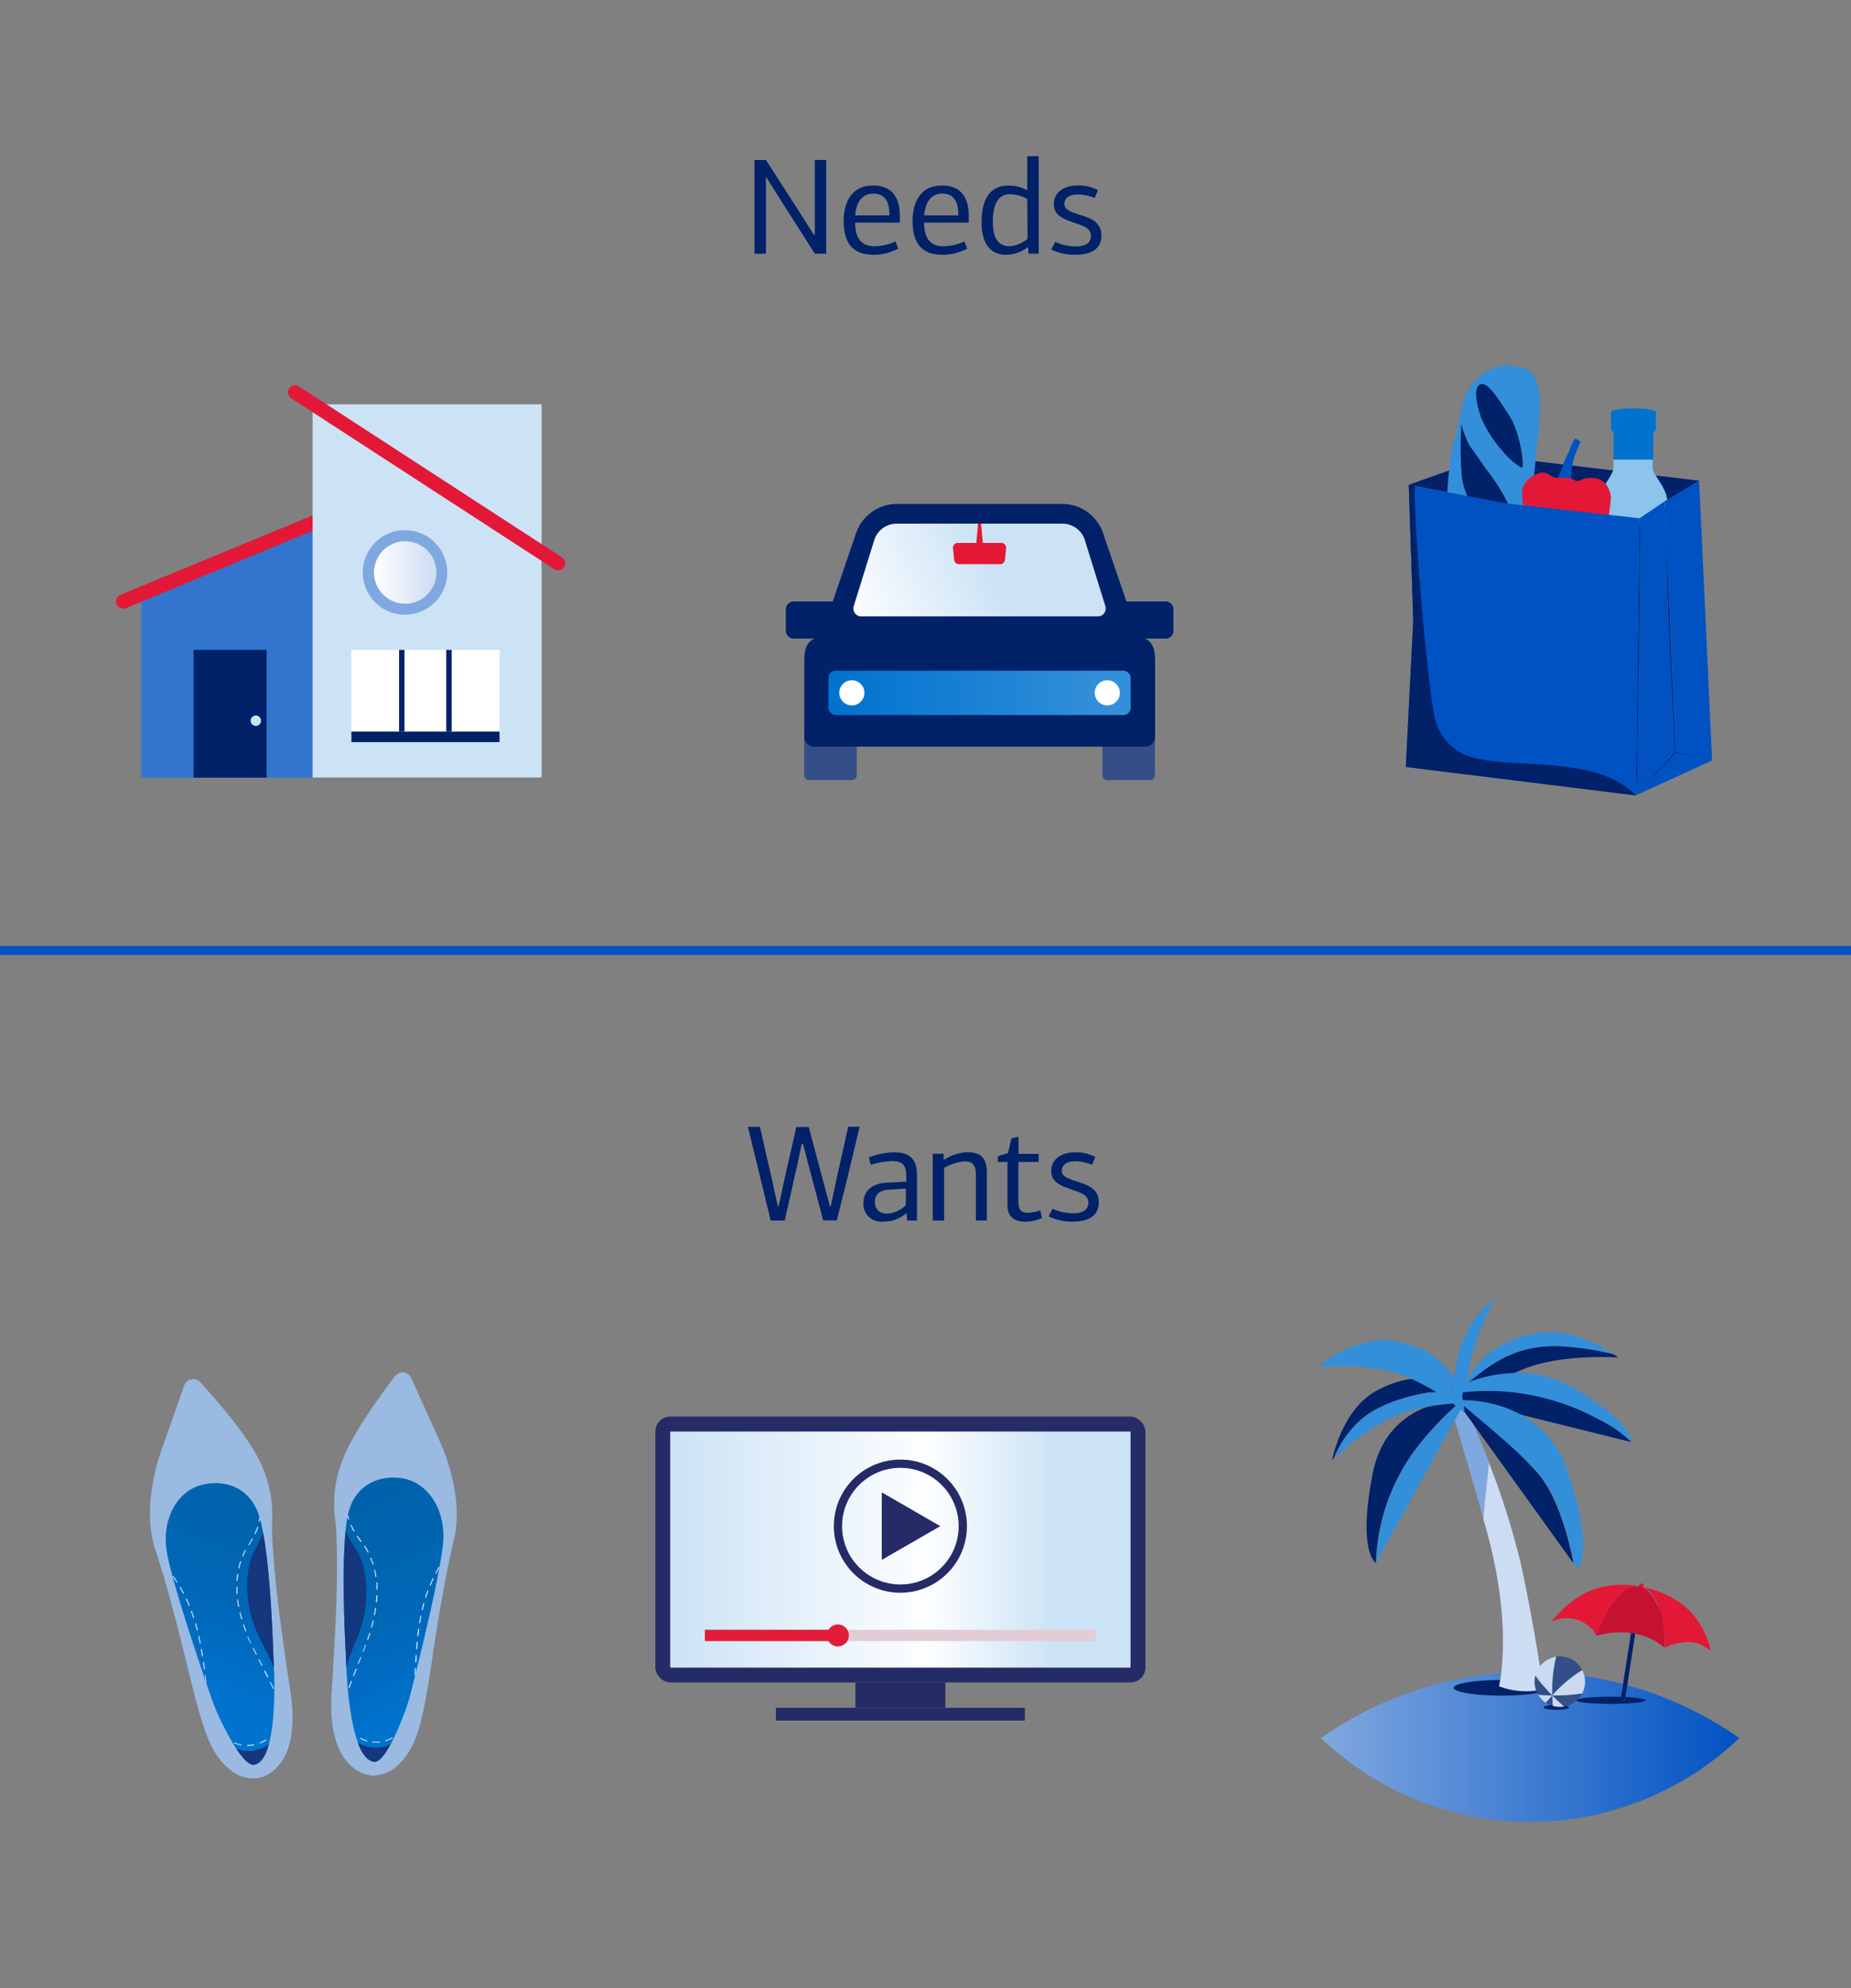 <svg xmlns="http://www.w3.org/2000/svg" xmlns:xlink="http://www.w3.org/1999/xlink" viewBox="0 0 325 348.97"><rect x="0" y="0" width="325" height="348.97" fill="#808080" stroke="none"/><defs><linearGradient id="a" x1="65.67" y1="100.45" x2="76.63" y2="100.45" gradientUnits="userSpaceOnUse"><stop offset="0" stop-color="#fff"/><stop offset="1" stop-color="#ccdcf3"/></linearGradient><linearGradient id="b" x1="145.46" y1="121.61" x2="198.53" y2="121.61" gradientUnits="userSpaceOnUse"><stop offset="0.03" stop-color="#0073cf"/><stop offset="0.91" stop-color="#338fd9"/></linearGradient><linearGradient id="c" x1="141.5" y1="115.3" x2="180.89" y2="97.26" gradientUnits="userSpaceOnUse"><stop offset="0.24" stop-color="#fdfeff"/><stop offset="0.83" stop-color="#cce3f5"/></linearGradient><linearGradient id="d" x1="231.94" y1="306.58" x2="305.39" y2="306.58" gradientUnits="userSpaceOnUse"><stop offset="0" stop-color="#80a8e0"/><stop offset="1" stop-color="#0052c2"/></linearGradient><linearGradient id="e" x1="117.68" y1="271.96" x2="198.5" y2="271.96" gradientUnits="userSpaceOnUse"><stop offset="0" stop-color="#cce3f5"/><stop offset="0.56" stop-color="#fdfeff"/><stop offset="0.83" stop-color="#cce3f5"/></linearGradient><linearGradient id="f" x1="62.86" y1="235.19" x2="87.81" y2="193" gradientTransform="matrix(0.99, -0.16, 0.16, 0.99, -65.61, 73.98)" gradientUnits="userSpaceOnUse"><stop offset="0" stop-color="#0073cf"/><stop offset="0.09" stop-color="#006fc8"/><stop offset="0.35" stop-color="#0067b7"/><stop offset="0.64" stop-color="#0063ad"/><stop offset="1" stop-color="#0061aa"/></linearGradient><clipPath id="g"><path d="M44.69,309.73c4.61-1,3.31-19,3.31-19s-.51-19.66-2.74-25.34c-2.1-5.33-7.42-5.78-10.78-4.46s-6.1,5.63-5.2,11.34c.82,5.3,6.19,21,7.9,25.92a36.57,36.57,0,0,0,1.44,3.49C40.07,304.71,42.93,310.12,44.69,309.73Z" style="fill:none"/></clipPath><linearGradient id="h" x1="-1850.11" y1="-7.64" x2="-1825.16" y2="-49.83" gradientTransform="matrix(-1, -0.08, -0.08, 1, -1770.72, 157.2)" xlink:href="#f"/><clipPath id="i"><path d="M65.66,309.21c-4.69-.64-4.93-18.65-4.93-18.65s-1.17-19.64.56-25.49c1.63-5.49,6.9-6.4,10.36-5.37s6.56,5.09,6.16,10.86c-.38,5.35-4.38,21.43-5.67,26.5a32.63,32.63,0,0,1-1.13,3.6C69.82,303.81,67.44,309.45,65.66,309.21Z" style="fill:none"/></clipPath></defs><line y1="166.82" x2="325" y2="166.82" style="fill:none;stroke:#0052c2;stroke-miterlimit:10;stroke-width:1.578px"/><polygon points="24.78 136.5 54.89 136.5 54.89 92.49 24.78 104.16 24.78 136.5" style="fill:#3375ce"/><path d="M21.63,106.83a1.32,1.32,0,0,1-1.16-.78,1.29,1.29,0,0,1,.64-1.64L56,90a1.24,1.24,0,1,1,1,2.28L22.1,106.74a1,1,0,0,1-.47.09" style="fill:#e31837;fill-rule:evenodd"/><rect x="54.89" y="70.96" width="40.2" height="65.5" style="fill:#cce3f5"/><path d="M78.53,100.45a7.42,7.42,0,1,1-7.42-7.4,7.42,7.42,0,0,1,7.42,7.4" style="fill:#80a8e0;fill-rule:evenodd"/><path d="M76.63,100.45A5.48,5.48,0,1,1,71.15,95a5.48,5.48,0,0,1,5.48,5.47" style="fill:url(#a)"/><rect x="61.7" y="114.06" width="26.01" height="14.34" style="fill:#fff"/><rect x="61.7" y="128.4" width="26.01" height="1.85" style="fill:#012169"/><rect x="70.07" y="114.06" width="0.95" height="14.34" style="fill:#012169"/><rect x="78.35" y="114.06" width="0.95" height="14.34" style="fill:#012169"/><path d="M98,100.11a1.07,1.07,0,0,1-.69-.22l-46.2-30a1.24,1.24,0,1,1,1.39-2.06l46.19,30a1.24,1.24,0,0,1,.35,1.72,1.3,1.3,0,0,1-1,.56" style="fill:#e31837;fill-rule:evenodd"/><rect x="34" y="114.06" width="12.81" height="22.43" style="fill:#012169"/><path d="M45.83,126.48a.91.91,0,1,1-.9-.9.91.91,0,0,1,.9.9" style="fill:#cce3f5;fill-rule:evenodd"/><rect x="141.2" y="127.61" width="9.23" height="9.31" rx="0.83" style="fill:#344e87"/><rect x="193.56" y="127.61" width="9.23" height="9.31" rx="0.83" style="fill:#344e87"/><path d="M204.64,105.57h-6.86l-4.1-12a7.58,7.58,0,0,0-7.16-5.12H157.47a7.57,7.57,0,0,0-7.16,5.12l-4.1,12h-6.86a1.37,1.37,0,0,0-1.37,1.37v3.77a1.37,1.37,0,0,0,1.37,1.37H143c-1.44.64-1.78,2.09-1.78,3.77v13.49a1.72,1.72,0,0,0,1.71,1.71h58.17a1.72,1.72,0,0,0,1.71-1.71V115.85c0-1.68-.34-3.13-1.78-3.77h3.63a1.37,1.37,0,0,0,1.37-1.37v-3.77A1.37,1.37,0,0,0,204.64,105.57Z" style="fill:#012169"/><rect x="145.46" y="117.72" width="53.06" height="7.78" rx="1.25" style="fill:url(#b)"/><circle cx="149.57" cy="121.6" r="2.21" style="fill:#fff"/><circle cx="194.42" cy="121.6" r="2.21" style="fill:#fff"/><path d="M194.07,106.35,190.45,94.7a4.14,4.14,0,0,0-3.91-2.79h-29.1a4.14,4.14,0,0,0-3.91,2.79l-3.62,11.65a1.39,1.39,0,0,0,1.31,1.84h41.54A1.39,1.39,0,0,0,194.07,106.35Z" style="fill:url(#c)"/><path d="M175.8,95.29h-7.62a.85.85,0,0,0-.86.86l.2,2a.87.87,0,0,0,.87.87h7.2a.87.87,0,0,0,.87-.87l.2-2A.85.85,0,0,0,175.8,95.29Z" style="fill:#e31837"/><polygon points="172.26 91.91 172.18 91.91 171.8 91.91 171.72 91.91 171.43 95.29 171.8 95.29 172.18 95.29 172.56 95.29 172.26 91.91" style="fill:#e31837"/><polygon points="247.35 85.09 261.65 80 298.33 84.36 287.88 90.96 264.53 88.36 247.35 85.09" style="fill:#012169"/><path d="M254.09,86.78c-.09.88-1.43,4.67-1.5,6s.22,8,.31,10.82c.15,4.32,1.47,10.78,5.41,11.46s7.52-1.34,8.32-7,1.78-16.17,2.68-24.32,1.52-14.65.41-17-2.13-2.18-4.6-2.56-7.47,1.8-8.53,7.55A38.73,38.73,0,0,1,255,78.42,79.65,79.65,0,0,0,254.09,86.78Z" style="fill:#338fd9"/><path d="M262.37,108.4c1.13-1.72,1.2-4.76.35-7.1-1.61-4.48-7.3-11.69-8.05-12.77-.52-.75-.79.32-.88,1.1a19.17,19.17,0,0,0,.22,4c.21,1.16.64,3.13,1.35,5.84a22.66,22.66,0,0,0,4,8C260.88,109.31,261.92,109.09,262.37,108.4Z" style="fill:#0052c2"/><path d="M256.59,74.45A18,18,0,0,0,257.91,78c.4.67,2.14,3,2.91,4.2a32.76,32.76,0,0,1,3.9,6.09,22.67,22.67,0,0,1,2,6.41,8.6,8.6,0,0,1-.27,2.43,33.25,33.25,0,0,0-5.1-5.32,12.35,12.35,0,0,1-4.69-8.22A64.77,64.77,0,0,1,256.59,74.45Z" style="fill:#012169"/><path d="M259.78,67.53c-1.31.75-.14,5,.58,6.46a22.93,22.93,0,0,0,3.55,5.28,12.1,12.1,0,0,0,3.36,2.88c.41-1-.54-6.55-2.24-9.16C262.88,69.68,261.08,66.77,259.78,67.53Z" style="fill:#012169"/><path d="M287.15,111.44h3.65a1.79,1.79,0,0,0,2-1.78v-21a5.32,5.32,0,0,0-.6-2.72c-.31-.88-1.89-2.75-1.93-3.7,0-.72,0-6.33,0-6.33l.47-.55v-3c0-.47-2.42-.64-3.86-.64h-.11c-1.45,0-3.87.17-3.87.64v3l.47.55s0,5.61,0,6.33c-.05,1-1.63,2.82-1.94,3.7a5.43,5.43,0,0,0-.6,2.72v21a1.79,1.79,0,0,0,2,1.78h4.39Z" style="fill:#0073cf"/><path d="M283.29,82.21c-.05,1-1.63,2.82-1.94,3.7a5.43,5.43,0,0,0-.6,2.72v21a1.79,1.79,0,0,0,2,1.78h8a1.79,1.79,0,0,0,2-1.78v-21a5.32,5.32,0,0,0-.6-2.72c-.31-.88-1.89-2.75-1.93-3.7,0-.2,0-.81,0-1.57h-6.94C283.3,81.4,283.3,82,283.29,82.21Z" style="fill:#8cc4eb"/><path d="M290.7,75.33v-3c0-.47-2.42-.64-3.86-.64h-.11c-1.45,0-3.87.17-3.87.64v3l.47.55s0,2.86,0,4.76h6.94c0-1.9,0-4.76,0-4.76Z" style="fill:#0073cf"/><path d="M277.53,77.49a3.5,3.5,0,0,0-1-.51,9.32,9.32,0,0,0-1,2.2,15.11,15.11,0,0,0-.87,1.81c-.51,1.49-1.21,3.15-1.21,3.15l2.63.54a5.14,5.14,0,0,1-.22-1.41,16.27,16.27,0,0,1,.61-3.2C276.75,79.34,277.53,77.49,277.53,77.49Z" style="fill:#0052c2"/><path d="M275.09,83.88c-1.85-.18-1.48.11-2.32-.15s-.93-.79-2-.79a4.35,4.35,0,0,0-2.43,1.2,3.2,3.2,0,0,0-1.08,2.71c0,2.13.73,3.44.69,5.16a64.77,64.77,0,0,0,.37,7.14,12.93,12.93,0,0,0,2.27,5.34c.87,1,1.14,1.69,2.23,1.68.59,0,1.24-.44,1.75-.44s.7.45,1.54.45a4.19,4.19,0,0,0,3.44-1.84c1-1.5,1.86-4.17,2.27-8.38s1.06-7.75,1-8.81S282,84.33,280.42,84a4.27,4.27,0,0,0-3,.33C276.32,84.7,276.93,84.06,275.09,83.88Z" style="fill:#e31837"/><polygon points="300.61 133.48 298.33 84.36 292.43 87.88 292.29 87.98 294.25 132.05 300.6 133.48 300.61 133.48" style="fill:#0052c2"/><polygon points="292.29 87.98 287.88 90.96 287.25 139.59 294.25 132.05 292.29 87.98" style="fill:#0052c2"/><polygon points="287.88 90.96 264.53 88.36 287.87 90.96 287.88 90.96" style="fill:none"/><polygon points="294.25 132.05 288.41 138.34 287.25 139.59 289.47 138.57 300.6 133.48 294.25 132.05" style="fill:#0052c2"/><polygon points="292.29 88.17 293 108.92 294.09 132.05 287.25 139.59 294.25 132.11 300.6 133.48 294.19 131.99 293.66 120.53 293.48 116.55 292.91 103.06 292.29 88.17" style="fill:#012169"/><polygon points="287.87 90.96 287.58 113.2 287.25 139.59 287.45 135.61 287.51 128.6 287.75 113.06 287.87 103.07 287.97 93.21 287.87 90.96" style="fill:#012169"/><polygon points="287.87 90.96 264.53 88.36 247.35 85.09 248.14 108.92 246.83 134.61 287.25 139.59 287.88 90.96 287.87 90.96" style="fill:#0052c2"/><path d="M252.07,126.53c-1.16-3.57-3.77-32.28-3.67-41.24l-1.05-.2.79,23.83-1.31,25.69,40.42,5h0c-6.89-6.92-19.9-4.7-27.83-6.46A9.32,9.32,0,0,1,252.07,126.53Z" style="fill:#012169"/><path d="M143.07,41.18V28.08h2V44.52h-2l-6.34-9.94-2.16-3.45s0,0-.09,0V44.52h-2V28.08h2c2,3.12,4,6.19,6,9.31l2.4,3.79Z" style="fill:#012169"/><path d="M158,38.13v.94h-7.85c0,2.18.72,4.15,3.34,4.15a9.08,9.08,0,0,0,3.74-.84l.48,1.25a9,9,0,0,1-4.37,1.08c-4.17,0-5.21-2.76-5.21-6,0-2.09.72-6.15,5.14-6.15C157.93,32.54,158,36.69,158,38.13Zm-7.83-.33h6c0-2.26-.67-3.82-2.83-3.82S150.3,35.81,150.15,37.8Z" style="fill:#012169"/><path d="M170.1,38.13v.94h-7.85c0,2.18.72,4.15,3.34,4.15a9.08,9.08,0,0,0,3.74-.84l.48,1.25a9,9,0,0,1-4.37,1.08c-4.17,0-5.21-2.76-5.21-6,0-2.09.72-6.15,5.14-6.15C170.05,32.54,170.1,36.69,170.1,38.13Zm-7.83-.33h6c0-2.26-.67-3.82-2.83-3.82S162.42,35.81,162.27,37.8Z" style="fill:#012169"/><path d="M180.37,33.41v-6h2V44.52h-1.78l-.09-1.15s0,0-.05,0a6.25,6.25,0,0,1-3.75,1.35c-3.33,0-4.36-2.67-4.36-5.81,0-3.58,1.27-6.34,4.72-6.34A6.63,6.63,0,0,1,180.37,33.41Zm0,1.51a6.54,6.54,0,0,0-3-.84c-1.63,0-3.05,1.08-3.05,4.8,0,3.31,1.2,4.34,3,4.34a5.63,5.63,0,0,0,3.1-1.29Z" style="fill:#012169"/><path d="M185.27,42.45a8.6,8.6,0,0,0,3.62.8c1.49,0,2.66-.46,2.66-1.88,0-1.24-1.2-1.68-2.52-2.13-2-.72-4-1.25-4-3.41s1.9-3.29,4.25-3.29a7.44,7.44,0,0,1,3.51.84l-.6,1.37a7.65,7.65,0,0,0-2.93-.62c-1.23,0-2.38.43-2.38,1.72,0,1,1.54,1.47,2.5,1.78,2,.62,4,1.25,4,3.72s-1.94,3.36-4.63,3.36a9.4,9.4,0,0,1-4.18-.91Z" style="fill:#012169"/><path d="M268.66,293.4a64.75,64.75,0,0,0-36.72,11.65,53.2,53.2,0,0,0,73.45,0A64.78,64.78,0,0,0,268.66,293.4Z" style="fill:url(#d)"/><ellipse cx="263.65" cy="296.23" rx="8.41" ry="1.38" style="fill:#012169"/><ellipse cx="282.83" cy="298.42" rx="6.09" ry="0.64" style="fill:#012169"/><ellipse cx="273.25" cy="299.66" rx="2.24" ry="0.44" style="fill:#012169"/><path d="M258.08,248.51l-1.9-3.58s-.34-.75-1,.84.55,4.06,5.28,20.74l1-9.82C259.59,251.88,258.08,248.51,258.08,248.51Z" style="fill:#7fa8e0"/><path d="M267.15,275a132.61,132.61,0,0,0-5.72-18.26l-1,9.82.46,1.61c4.92,17.48,2.3,27.79,2.3,27.79a13.27,13.27,0,0,0,7.79.53S269.62,286.5,267.15,275Z" style="fill:#ccdcf3"/><path d="M257.16,247.94s-3.62-3.06-.51-12.18a17.08,17.08,0,0,1,5.82-7.84,51.31,51.31,0,0,0-4.24,10.87A45.35,45.35,0,0,0,257.16,247.94Z" style="fill:#338fd9"/><path d="M256.76,245.72a54.45,54.45,0,0,0-8.56,9.15,35.3,35.3,0,0,0-6.57,19.36l15.77-28.51Z" style="fill:#338fd9"/><path d="M256.76,245.72c-2.75.05-13.45,1-15.76,13-2.67,13.77.58,15.6.58,15.6l0-.08a35.3,35.3,0,0,1,6.57-19.36A54,54,0,0,1,256.76,245.72Z" style="fill:#012169"/><path d="M239,249.14c4.34-3.77,12-4.75,12-4.75l5.81-.09c-2.73-2-7.93-4.13-15.17-.18-6.07,3.31-7.74,12.1-7.74,12.1l.29-.28A18.25,18.25,0,0,1,239,249.14Z" style="fill:#012169"/><path d="M256.81,244.3l-5.81.09s-7.69,1-12,4.76a18.1,18.1,0,0,0-4.78,6.8c1.33-1.25,6.93-6.32,12.57-8.08A36.4,36.4,0,0,1,259,246.3,11.44,11.44,0,0,0,256.81,244.3Z" style="fill:#338fd9"/><path d="M273.79,236.28a50.52,50.52,0,0,1,9.53,1.45c-2.05-1.39-7.83-4.83-13.67-3.71-7.9,1.51-11,5.8-12.31,9l2.19-1.74C264.28,237.54,268.47,236.14,273.79,236.28Z" style="fill:#338fd9"/><path d="M273.79,236.28c-5.32-.14-9.51,1.26-14.26,5l-2.19,1.74a11.35,11.35,0,0,0-.84,3.88,41.17,41.17,0,0,1,11.3-6.72c6.75-2.63,16.31-1.91,16.31-1.91s-.28-.22-.79-.57A50.52,50.52,0,0,0,273.79,236.28Z" style="fill:#012169"/><path d="M256.14,246.42,254.77,243s-11-7.27-19.43-4.61c-1.46.46-2.62.86-3.56,1.21l-.4.32s9-.9,15.25,1.6a37.16,37.16,0,0,1,10,6.06Z" style="fill:#338fd9"/><path d="M280.78,249.14c-6.43-3.35-11.19-5.17-16.08-5.31a47.64,47.64,0,0,0-5.23.17,13.36,13.36,0,0,0-2.07,1.91l29,7.18h0A21.49,21.49,0,0,0,280.78,249.14Z" style="fill:#012169"/><path d="M257.36,246.29a12.26,12.26,0,0,0-1.22.13l20.15,28c-.86-4.38-2.8-11.92-6.42-16A157.59,157.59,0,0,0,257.36,246.29Z" style="fill:#012169"/><path d="M275.3,258.39c-3.95-11.95-15.82-12.85-19.4-12.61,3,2.66,10.2,8.34,14,12.59s5.55,11.64,6.42,16l.65.9S280.1,272.91,275.3,258.39Z" style="fill:#338fd9"/><path d="M264.42,244.25a41.86,41.86,0,0,1,16.36,4.89,21.49,21.49,0,0,1,5.66,3.94c0-.13.38-3.27-10.48-9.68-7.63-4.5-17.83-2-22.59,1.55A39.07,39.07,0,0,1,264.42,244.25Z" style="fill:#338fd9"/><path d="M254.77,243l1.37,3.43.52,1.15.47.41s.25-10.33-12.12-12.6c-5.82-1.07-11.67,3-13.22,4.21.93-.35,2.1-.75,3.55-1.21C243.73,235.72,254.77,243,254.77,243Z" style="fill:#338fd9"/><path d="M287.49,281.94l-.33-.28.47-3.11c.25.08.6-.61.85-.5l-.62,4.19-.33-.27Zm-.34-.28.34.28,0,0,.33.27-2.51,16.22-.8.08Z" style="fill:#919191;fill-rule:evenodd"/><path d="M286.12,286.56l.51.07-.51-.07" style="fill:#fff;fill-rule:evenodd"/><path d="M286.12,286.56l.51.07-.51-.07" style="fill:#0d1221;fill-rule:evenodd"/><path d="M287.49,281.94l-.33-.28.47-3.11c.25.08.6-.61.85-.5l-.62,4.19-.33-.27Zm-.34-.28.34.28,0,0,.33.27-2.51,16.22-.8.08Z" style="fill:#012169;fill-rule:evenodd"/><path d="M272.47,284.48c2.73-3.13,6-5.9,11-6.28a16.67,16.67,0,0,1,4.29.23l.11-.54.78.16-.11.53a16.59,16.59,0,0,1,6.83,3,13.87,13.87,0,0,1,5,8.24,5.64,5.64,0,0,0-4.68-1.58,10.25,10.25,0,0,0-3.42.94,18.51,18.51,0,0,0-1-7.07h0c-.71-1.92-1.8-3.36-3.24-3.6a3.26,3.26,0,0,0-.7,0c-3,.23-5.58,5-7,8.56a5.92,5.92,0,0,0-5.8-3,7.29,7.29,0,0,0-2,.43" style="fill:#e31837;fill-rule:evenodd"/><path d="M287.84,278.44a3.28,3.28,0,0,0-.7,0,2.82,2.82,0,0,1,2.32.83,3.44,3.44,0,0,0-.77-.54,2.58,2.58,0,0,0-.85-.28m3.33,3.52c1.32,2.24,1.05,7.18,1.05,7.18a16,16,0,0,0-1.9-1.3,13.34,13.34,0,0,0-3.41-1.16h0l-.28-.05-.51-.07h0l-.14,0a14.42,14.42,0,0,0-3,0h0c-.17,0-2,.31-2.67.49a27.5,27.5,0,0,1,1.37-3.15c.22-.41.44-.81.67-1.2h0c1.31-2.18,3-4,4.75-4.2h0a3.18,3.18,0,0,1,.69,0,2.61,2.61,0,0,1,.86.27,3.49,3.49,0,0,1,.77.55,7.59,7.59,0,0,1,1.7,2.7" style="fill:#c41230;fill-rule:evenodd"/><path d="M272.54,297.57h0l.09.09c.7.7,1.38,1.32,2,1.86a4.44,4.44,0,0,0,3.16-2.3,28.4,28.4,0,0,1-4.61.35Z" style="fill:#344e87"/><path d="M272.53,297.57h0l.73-.75a24.84,24.84,0,0,1,4.56-3.69,4.44,4.44,0,0,0-3.95-2.42,4.62,4.62,0,0,0-.65.05,24.77,24.77,0,0,0-.7,6.21Z" style="fill:#344e87"/><path d="M272.54,297.57h.65a28.4,28.4,0,0,0,4.61-.35,4.41,4.41,0,0,0,0-4.1,24.84,24.84,0,0,0-4.56,3.69Z" style="fill:#cad9ef"/><path d="M272.53,297.57h0Z" style="fill:#80b9e7"/><path d="M272.53,297.57h0Z" style="fill:#80b9e7"/><path d="M274.64,299.53c-.63-.54-1.31-1.16-2-1.86l-.09-.09h0c0,.65.05,1.26.09,1.83a4.36,4.36,0,0,0,1.26.18A4.68,4.68,0,0,0,274.64,299.53Z" style="fill:#cad9ef"/><path d="M271.41,298.85a4.44,4.44,0,0,0,1.21.56q-.06-.86-.09-1.83C272.12,298,271.75,298.44,271.41,298.85Z" style="fill:#344e87"/><path d="M272.53,297.57V297a24.7,24.7,0,0,1,.7-6.21,4.44,4.44,0,0,0-3.66,3.32,25.89,25.89,0,0,0,3,3.49Z" style="fill:#cad9ef"/><path d="M272.53,297.58h0c-.91,0-1.73-.07-2.47-.15a4.5,4.5,0,0,0,1.35,1.43c.34-.41.71-.83,1.12-1.27Z" style="fill:#cad9ef"/><path d="M269.57,294.08a4.24,4.24,0,0,0-.13,1.07,4.46,4.46,0,0,0,.62,2.27c.74.08,1.57.14,2.47.15A26.52,26.52,0,0,1,269.57,294.08Z" style="fill:#344e87"/><rect x="115.07" y="248.63" width="86.04" height="46.66" rx="2.61" style="fill:#252b67"/><rect x="117.68" y="251.25" width="80.82" height="41.44" style="fill:url(#e)"/><rect x="150.19" y="295.3" width="15.8" height="4.45" style="fill:#252b67"/><rect x="136.23" y="299.75" width="43.72" height="2.23" style="fill:#252b67"/><circle cx="158.09" cy="267.86" r="10.96" style="fill:none;stroke:#252b67;stroke-miterlimit:10;stroke-width:1.45px"/><polygon points="165.09 267.86 159.96 270.82 154.82 273.78 154.82 267.86 154.82 261.93 159.96 264.89 165.09 267.86" style="fill:#252b67"/><rect x="123.77" y="286.05" width="68.64" height="1.98" style="fill:#e4ccd6"/><rect x="123.77" y="286.05" width="23.64" height="1.98" style="fill:#e11d38"/><circle cx="147.12" cy="287.04" r="1.93" style="fill:#e11d38"/><path d="M35.56,302.43C36.67,305.87,38,309,41,311.05a6.5,6.5,0,0,0,4.08,1.07c2.79-.41,7.63-3.63,5.94-15-1.56-10.47-2.82-19.15-3.23-27.59-.05-1.07,0-2.14,0-3.21A21,21,0,0,0,45.37,256c-2.28-4.46-7.41-10.34-10.21-13.39a1.67,1.67,0,0,0-2.82.58l-4.1,11.67s-3.55,9.49-.95,17.2c2.18,6.45,4.54,16.1,5.27,19C32.7,291.66,34.4,298.85,35.56,302.43Z" style="fill:#9abae2"/><path d="M44.69,309.73c4.61-1,3.31-19,3.31-19s-.51-19.66-2.74-25.34c-2.1-5.33-7.42-5.78-10.78-4.46s-6.1,5.63-5.2,11.34c.82,5.3,6.19,21,7.9,25.92a36.57,36.57,0,0,0,1.44,3.49C40.07,304.71,42.93,310.12,44.69,309.73Z" style="fill:url(#f)"/><path d="M46.21,269.07c-.31.69-.88,1.92-1.63,3.35-1.14,2.14-2.45,8.47,1.24,15.5,1,2,1.76,3.53,2.28,4.78-.05-1.22-.1-2-.1-2S47.64,276.88,46.21,269.07Z" style="fill:#14377d"/><path d="M44.6,307.23a4.83,4.83,0,0,1-3.15-.38c1.14,1.75,2.34,3.08,3.24,2.88,1.19-.27,2-1.66,2.51-3.58A6,6,0,0,1,44.6,307.23Z" style="fill:#14377d"/><g style="clip-path:url(#g)"><path d="M45.68,264.77a.09.09,0,0,1-.09-.09,4.73,4.73,0,0,0-.06-.55.09.09,0,0,1,.07-.1.09.09,0,0,1,.11.06,5.2,5.2,0,0,1,.06.58.09.09,0,0,1-.09.1Z" style="fill:#cfe3f6"/><path d="M48,296.41a.1.1,0,0,1-.09-.06c-.15-.3-.31-.65-.49-1a.09.09,0,0,1,0-.12.1.1,0,0,1,.12,0l.5,1a.11.11,0,0,1,0,.13Zm-1-2a.09.09,0,0,1-.08-.05l-.51-1a.09.09,0,0,1,.05-.12.09.09,0,0,1,.12,0l.5,1a.09.09,0,0,1,0,.12Zm-1-2a.1.1,0,0,1-.08-.05l-.5-1a.08.08,0,0,1,0-.12.1.1,0,0,1,.12,0l.5,1a.08.08,0,0,1,0,.12Zm-1-2a.09.09,0,0,1-.08-.05l-.51-1a.09.09,0,0,1,0-.12.08.08,0,0,1,.12,0l.51,1a.1.1,0,0,1,0,.13Zm-1-2a.1.1,0,0,1-.08-.05l-.45-1a.1.1,0,0,1,0-.12.09.09,0,0,1,.12.05c.14.34.29.69.45,1a.09.09,0,0,1,0,.12Zm-.86-2.08a.08.08,0,0,1-.08-.06c-.14-.36-.26-.72-.38-1.06a.09.09,0,0,1,.06-.12.08.08,0,0,1,.11.06c.12.35.25.7.38,1.06a.08.08,0,0,1-.06.11Zm-.71-2.14a.08.08,0,0,1-.08-.06c-.11-.37-.21-.73-.29-1.09a.09.09,0,0,1,.17,0c.09.36.19.72.29,1.09a.09.09,0,0,1-.06.11Zm-.52-2.19a.1.1,0,0,1-.09-.07c-.07-.37-.13-.75-.18-1.12a.09.09,0,1,1,.18,0c0,.36.11.74.18,1.11a.08.08,0,0,1-.07.1Zm-.3-2.23a.09.09,0,0,1-.09-.08c0-.38,0-.76,0-1.13a.09.09,0,0,1,.18,0c0,.37,0,.74,0,1.12a.08.08,0,0,1-.08.09Zm0-2.25h0a.08.08,0,0,1-.08-.09c0-.38.06-.76.11-1.13a.09.09,0,0,1,.1-.08.1.1,0,0,1,.08.11c0,.36-.09.74-.11,1.11A.09.09,0,0,1,41.56,277.44Zm.31-2.22h0a.1.1,0,0,1-.07-.11c.09-.38.19-.74.3-1.1a.09.09,0,0,1,.11-.06.09.09,0,0,1,.06.12c-.11.35-.21.71-.29,1.08A.1.1,0,0,1,41.87,275.22Zm.68-2.14h0a.09.09,0,0,1-.05-.12c.15-.35.31-.69.49-1a.08.08,0,0,1,.12,0,.09.09,0,0,1,0,.12,10.32,10.32,0,0,0-.48,1A.1.1,0,0,1,42.55,273.08Zm1.06-2h0a.09.09,0,0,1,0-.13c.2-.32.4-.64.57-1a.1.1,0,0,1,.13,0,.08.08,0,0,1,0,.12c-.18.32-.37.65-.58,1A.09.09,0,0,1,43.61,271.09Zm1.09-2h0a.11.11,0,0,1,0-.13c.15-.34.29-.69.41-1a.09.09,0,1,1,.18.06c-.13.35-.27.7-.43,1.05A.09.09,0,0,1,44.7,269.12Zm.74-2.12h0a.09.09,0,0,1-.07-.11,8.8,8.8,0,0,0,.2-1.1.09.09,0,0,1,.1-.08.1.1,0,0,1,.08.1,9.1,9.1,0,0,1-.2,1.12A.1.1,0,0,1,45.44,267Z" style="fill:#cfe3f6"/><path d="M48.71,297.94a.11.11,0,0,1-.09-.06,4.92,4.92,0,0,0-.22-.52.08.08,0,0,1,0-.12.09.09,0,0,1,.12,0c.12.27.2.45.23.53a.09.09,0,0,1,0,.12Z" style="fill:#cfe3f6"/><path d="M40.12,305.42h0a3.4,3.4,0,0,1-.47-.35.09.09,0,1,1,.12-.13,3.74,3.74,0,0,0,.45.32.09.09,0,0,1,0,.13A.07.07,0,0,1,40.12,305.42Z" style="fill:#cfe3f6"/><path d="M43.46,306.44h0a.09.09,0,1,1,0-.18h0a5.33,5.33,0,0,0,1-.1h.05a.08.08,0,0,1,.1.07.09.09,0,0,1-.07.11h-.05A5.57,5.57,0,0,1,43.46,306.44Zm-1.2-.12h0a6.69,6.69,0,0,1-1.13-.35.1.1,0,0,1,0-.12.09.09,0,0,1,.12,0,5.58,5.58,0,0,0,1.1.34.1.1,0,0,1,.07.11A.09.09,0,0,1,42.26,306.32Zm3.44-.3a.09.09,0,0,1-.09-.06.1.1,0,0,1,0-.12,5.48,5.48,0,0,0,1-.5.09.09,0,0,1,.13,0,.11.11,0,0,1,0,.13,5.5,5.5,0,0,1-1.06.52Z" style="fill:#cfe3f6"/><path d="M47.62,304.73a.07.07,0,0,1-.06,0,.09.09,0,0,1,0-.13,2.78,2.78,0,0,0,.29-.45.08.08,0,0,1,.11-.05.09.09,0,0,1,.06.11,2.6,2.6,0,0,1-.32.51A.09.09,0,0,1,47.62,304.73Z" style="fill:#cfe3f6"/><path d="M29.77,275.82a.11.11,0,0,1-.07,0c-.23-.28-.37-.42-.37-.42a.1.1,0,0,1,0-.13.09.09,0,0,1,.13,0,3.14,3.14,0,0,1,.38.43.09.09,0,0,1,0,.13Z" style="fill:#cfe3f6"/><path d="M36.37,297.59a.11.11,0,0,1-.1-.09c0-.35,0-.73-.06-1.15a.09.09,0,0,1,.08-.1.09.09,0,0,1,.1.09c0,.42.06.81.07,1.15a.11.11,0,0,1-.09.1Zm-.18-2.3a.09.09,0,0,1-.09-.09c0-.35-.08-.73-.14-1.14A.09.09,0,0,1,36,294a.08.08,0,0,1,.1.08c.06.41.1.79.14,1.14a.1.1,0,0,1-.08.11ZM35.9,293a.09.09,0,0,1-.09-.08c-.05-.36-.11-.74-.17-1.14a.09.09,0,0,1,.07-.11.11.11,0,0,1,.11.08c.06.4.12.78.17,1.14a.1.1,0,0,1-.08.11Zm-.36-2.28a.11.11,0,0,1-.09-.08c-.06-.36-.13-.74-.19-1.14a.08.08,0,0,1,.07-.1.08.08,0,0,1,.1.07c.07.4.14.78.2,1.14a.09.09,0,0,1-.07.11Zm-.4-2.28a.1.1,0,0,1-.09-.07c-.07-.38-.15-.76-.23-1.13a.09.09,0,0,1,.07-.11.08.08,0,0,1,.1.07c.09.37.16.75.24,1.13a.09.09,0,0,1-.07.11Zm-.5-2.25a.1.1,0,0,1-.09-.07l-.3-1.11a.09.09,0,0,1,.17-.05c.11.36.21.74.31,1.12a.1.1,0,0,1-.07.11ZM34,284a.09.09,0,0,1-.09-.06c-.12-.37-.25-.73-.38-1.09a.09.09,0,0,1,.06-.11.09.09,0,0,1,.12.05c.13.36.25.73.37,1.09A.09.09,0,0,1,34,284Zm-.8-2.16a.08.08,0,0,1-.08-.06c-.15-.36-.3-.71-.46-1.06a.09.09,0,0,1,.05-.12.09.09,0,0,1,.12.05c.16.34.31.7.46,1.06a.09.09,0,0,1,0,.12Zm-1-2.11a.07.07,0,0,1-.08-.05l-.54-1a.1.1,0,0,1,0-.13.11.11,0,0,1,.13,0c.18.33.37.67.54,1a.08.08,0,0,1,0,.12Zm-1.13-2a.09.09,0,0,1-.08,0c-.21-.33-.42-.65-.64-.95a.09.09,0,0,1,0-.13.09.09,0,0,1,.13,0c.22.31.43.63.64,1a.09.09,0,0,1,0,.13Z" style="fill:#cfe3f6"/><path d="M36.26,299.31h0a.08.08,0,0,1,0-.12h0a2.2,2.2,0,0,0,.08-.53.09.09,0,0,1,.1-.08.08.08,0,0,1,.08.1,1.73,1.73,0,0,1-.1.59A.1.1,0,0,1,36.26,299.31Z" style="fill:#cfe3f6"/></g><path d="M74.13,301.15c-.82,3.53-1.92,6.75-4.71,9.06a6.49,6.49,0,0,1-4,1.42c-2.82-.17-7.92-3-7.2-14.44.66-10.56,1.17-19.31.85-27.76a31,31,0,0,0-.28-3.19,21,21,0,0,1,1.56-10.49c1.89-4.63,6.5-10.93,9-14.21a1.68,1.68,0,0,1,2.86.33l5.09,11.28s4.34,9.15,2.41,17.06c-1.62,6.61-3.14,16.43-3.62,19.42C76.06,290.18,75,297.48,74.13,301.15Z" style="fill:#9abae2"/><path d="M65.66,309.21c-4.69-.64-4.93-18.65-4.93-18.65s-1.17-19.64.56-25.49c1.63-5.49,6.9-6.4,10.36-5.37s6.56,5.09,6.16,10.86c-.38,5.35-4.38,21.43-5.67,26.5a32.63,32.63,0,0,1-1.13,3.6C69.82,303.81,67.44,309.45,65.66,309.21Z" style="fill:url(#h)"/><path d="M60.67,268.83c.36.66,1,1.83,1.91,3.19,1.31,2,3.16,8.24.09,15.55-.86,2-1.46,3.67-1.87,5-.06-1.21-.07-2-.07-2S59.91,276.73,60.67,268.83Z" style="fill:#14377d"/><path d="M65.53,306.71a4.8,4.8,0,0,0,3.1-.65c-1,1.84-2.06,3.27-3,3.15-1.21-.17-2.12-1.49-2.81-3.35A6,6,0,0,0,65.53,306.71Z" style="fill:#14377d"/><g style="clip-path:url(#i)"><path d="M60.81,264.5a.09.09,0,0,1-.09-.09,3.82,3.82,0,0,1,0-.58.08.08,0,0,1,.1-.08.1.1,0,0,1,.08.1,3.44,3.44,0,0,0,0,.55.08.08,0,0,1-.08.1Z" style="fill:#cfe3f6"/><path d="M61.21,296.22h0a.09.09,0,0,1,0-.12c.12-.32.26-.67.4-1a.09.09,0,0,1,.12-.05.09.09,0,0,1,.05.12l-.4,1.05A.11.11,0,0,1,61.21,296.22Zm.82-2.1h0a.09.09,0,0,1,0-.12l.41-1.05a.09.09,0,0,1,.17.07c-.14.35-.28.7-.41,1.05A.11.11,0,0,1,62,294.12Zm.83-2.1h0a.09.09,0,0,1,0-.12l.42-1.05a.09.09,0,0,1,.11,0,.09.09,0,0,1,0,.12L63,292A.1.1,0,0,1,62.86,292Zm.84-2.1h0a.1.1,0,0,1,0-.12l.42-1.05a.09.09,0,0,1,.12-.05.09.09,0,0,1,0,.12l-.42,1.05A.09.09,0,0,1,63.7,289.92Zm.84-2.1h0a.09.09,0,0,1-.06-.12c.13-.36.25-.71.36-1.06a.08.08,0,0,1,.11-.06.08.08,0,0,1,.06.11c-.11.35-.23.71-.36,1.07A.08.08,0,0,1,64.54,287.82Zm.68-2.14h0a.11.11,0,0,1-.06-.12c.1-.36.2-.73.28-1.08a.09.09,0,1,1,.18,0c-.09.36-.18.73-.28,1.09A.11.11,0,0,1,65.22,285.68Zm.52-2.19h0a.1.1,0,0,1-.08-.11c.08-.37.14-.74.2-1.1a.08.08,0,0,1,.1-.08.1.1,0,0,1,.08.1c-.06.37-.12.75-.2,1.12A.09.09,0,0,1,65.74,283.49Zm.34-2.23h0a.08.08,0,0,1-.08-.1c0-.37.06-.75.08-1.11a.09.09,0,0,1,.1-.09.08.08,0,0,1,.08.1c0,.36,0,.74-.08,1.12A.09.09,0,0,1,66.08,281.26Zm.1-2.24a.09.09,0,0,1-.09-.09c0-.38,0-.76,0-1.12a.09.09,0,0,1,.08-.1c.06,0,.1,0,.1.08,0,.37,0,.75,0,1.13a.09.09,0,0,1-.09.1ZM66,276.77a.08.08,0,0,1-.09-.07c-.06-.38-.13-.75-.21-1.1a.09.09,0,1,1,.18,0q.12.54.21,1.11a.09.09,0,0,1-.08.1Zm-.51-2.19a.08.08,0,0,1-.08-.06q-.18-.54-.39-1a.09.09,0,0,1,.17-.07c.14.34.27.7.39,1.06a.1.1,0,0,1-.06.12Zm-.86-2.07a.09.09,0,0,1-.08-.05c-.18-.33-.37-.66-.57-1a.09.09,0,0,1,0-.12.09.09,0,0,1,.13,0c.2.31.39.64.57,1a.1.1,0,0,1,0,.13Zm-1.23-1.89a.11.11,0,0,1-.07,0c-.23-.31-.46-.61-.66-.92a.09.09,0,0,1,0-.13.11.11,0,0,1,.13,0q.3.45.66.9a.09.09,0,0,1,0,.13A.07.07,0,0,1,63.41,270.62Zm-1.25-1.87a.09.09,0,0,1-.08,0q-.28-.51-.51-1a.09.09,0,0,1,.17-.07c.15.33.32.66.5,1a.08.08,0,0,1,0,.12Zm-.92-2.05a.08.08,0,0,1-.08-.06,9.51,9.51,0,0,1-.3-1.1.1.1,0,0,1,.07-.11.09.09,0,0,1,.11.07,8.64,8.64,0,0,0,.29,1.08.09.09,0,0,1-.06.12Z" style="fill:#cfe3f6"/><path d="M60.63,297.8h0a.09.09,0,0,1-.07-.11l.19-.55a.09.09,0,0,1,.12-.05.08.08,0,0,1,0,.11c-.1.27-.16.45-.18.53A.1.1,0,0,1,60.63,297.8Z" style="fill:#cfe3f6"/><path d="M69.83,304.52a.11.11,0,0,1-.07,0,.09.09,0,0,1,0-.13,4.93,4.93,0,0,0,.42-.36.09.09,0,0,1,.13,0,.1.1,0,0,1,0,.13,4.26,4.26,0,0,1-.44.39Z" style="fill:#cfe3f6"/><path d="M66.11,305.85l-.6,0h-.05a.08.08,0,0,1-.08-.1.1.1,0,0,1,.1-.08h0a5.77,5.77,0,0,0,1.1,0,.12.12,0,0,1,.1.09.11.11,0,0,1-.09.1Zm1.67-.25a.1.1,0,0,1-.09-.07.08.08,0,0,1,.06-.11,6.08,6.08,0,0,0,1.06-.44.1.1,0,0,1,.12,0,.08.08,0,0,1,0,.12,6.06,6.06,0,0,1-1.1.45Zm-3.45,0h0a5.74,5.74,0,0,1-1.1-.44.08.08,0,0,1,0-.12.1.1,0,0,1,.12,0,5.42,5.42,0,0,0,1.07.42.08.08,0,0,1,.06.11A.08.08,0,0,1,64.33,305.6Z" style="fill:#cfe3f6"/><path d="M62.3,304.48a.11.11,0,0,1-.07,0,2.29,2.29,0,0,1-.35-.47.09.09,0,0,1,0-.13.09.09,0,0,1,.12,0,2,2,0,0,0,.33.43.08.08,0,0,1,0,.12A.07.07,0,0,1,62.3,304.48Z" style="fill:#cfe3f6"/><path d="M77.61,274.15l-.06,0a.09.09,0,0,1,0-.13,5.37,5.37,0,0,1,.35-.46.08.08,0,0,1,.12,0,.09.09,0,0,1,0,.13,3.85,3.85,0,0,0-.34.45A.13.13,0,0,1,77.61,274.15Z" style="fill:#cfe3f6"/><path d="M72.9,296.4a.09.09,0,0,1-.09-.09c0-.35,0-.74,0-1.16a.09.09,0,0,1,.09-.09h0a.09.09,0,0,1,.09.09c0,.42,0,.8,0,1.15a.08.08,0,0,1-.08.1Zm0-2.31h0a.09.09,0,0,1-.09-.09c0-.36,0-.74,0-1.16a.08.08,0,0,1,.09-.08h0a.09.09,0,0,1,.09.09c0,.42,0,.8,0,1.15A.09.09,0,0,1,72.88,294.09Zm.09-2.3h0a.11.11,0,0,1-.09-.1c0-.36.05-.75.08-1.15a.1.1,0,0,1,.09-.09.09.09,0,0,1,.09.1c0,.4,0,.79-.07,1.15A.11.11,0,0,1,73,291.79Zm.16-2.31h0a.1.1,0,0,1-.09-.1c0-.36.07-.75.1-1.15a.09.09,0,0,1,.1-.08.08.08,0,0,1,.08.1c0,.4-.06.78-.09,1.15A.1.1,0,0,1,73.13,289.48Zm.21-2.3h0a.08.08,0,0,1-.08-.1c0-.38.09-.77.14-1.15a.08.08,0,0,1,.1-.07.09.09,0,0,1,.08.1c0,.38-.1.76-.14,1.14A.08.08,0,0,1,73.34,287.18Zm.31-2.28h0a.08.08,0,0,1-.07-.1c.06-.38.13-.76.2-1.14a.09.09,0,1,1,.18,0c-.07.37-.14.75-.2,1.13A.11.11,0,0,1,73.65,284.9Zm.45-2.27h0a.09.09,0,0,1-.07-.11c.09-.38.18-.75.28-1.12a.1.1,0,0,1,.11-.07.11.11,0,0,1,.07.12c-.1.36-.2.74-.28,1.11A.1.1,0,0,1,74.1,282.63Zm.6-2.23h0a.1.1,0,0,1-.06-.11c.12-.38.24-.75.37-1.1a.09.09,0,0,1,.11-.06.09.09,0,0,1,.06.12c-.12.35-.25.72-.36,1.09A.09.09,0,0,1,74.7,280.4Zm.77-2.17h0a.09.09,0,0,1,0-.12c.14-.35.29-.71.45-1.06a.09.09,0,0,1,.17.07c-.16.35-.31.71-.45,1.06A.1.1,0,0,1,75.47,278.23Zm1-2.1h0a.08.08,0,0,1,0-.12c.18-.36.37-.7.56-1a.08.08,0,0,1,.12,0,.08.08,0,0,1,0,.12c-.18.32-.37.66-.55,1A.1.1,0,0,1,76.43,276.13Z" style="fill:#cfe3f6"/><path d="M73.16,298.1a.08.08,0,0,1-.08,0,1.84,1.84,0,0,1-.16-.58.11.11,0,0,1,.08-.11.09.09,0,0,1,.1.08,2.24,2.24,0,0,0,.13.52.08.08,0,0,1,0,.12Z" style="fill:#cfe3f6"/></g><path d="M140.79,200.72c-.26,1.23-.55,2.43-.79,3.65-.07.34-.84,3.67-2.21,9.84h-2.47l-4-16.44h2.11c.75,3.24,1.47,6.53,2.23,9.77.29,1.37.6,2.83.92,4.2h.12l.86-3.94c.77-3.57,1.51-6.57,2.26-10H142l2.64,9.91c.12.36.86,3.25,1.08,4h.14c.31-1.44.65-2.95.94-4.4.69-3.16,1.41-6.36,2.13-9.55h2c-1.37,5.88-2.76,11.48-4,16.44h-2.4c-.86-3.36-1.7-6.41-2.61-9.86-.31-1.2-.6-2.4-.94-3.6Z" style="fill:#012169"/><path d="M161,206.15v8.06h-1.72l-.12-1.27-.05,0a6,6,0,0,1-4.06,1.46,3.11,3.11,0,0,1-3.45-3.26c0-2.21,1.68-3.44,4-3.56l3.53-.19v-.84c0-1.92-.51-2.76-2.52-2.76a12.67,12.67,0,0,0-3.7.67c-.12-.43-.24-.86-.38-1.29a12.1,12.1,0,0,1,4.51-.91C159.49,202.24,161,203.27,161,206.15ZM156,208.81c-1.58.1-2.38.87-2.38,2.12s.68,2.08,2.19,2.08a5.19,5.19,0,0,0,3.24-1.48v-2.91Z" style="fill:#012169"/><path d="M171.35,214.21v-7.73c0-1.63-.2-2.64-2-2.64a8.21,8.21,0,0,0-3.58,1.16v9.21h-2V202.5h1.92l0,1,.07.05a8.37,8.37,0,0,1,4.08-1.32c3.19,0,3.43,2,3.43,3.76v8.21Z" style="fill:#012169"/><path d="M178.83,199.52v3h3.53v1.42h-3.55v7c0,1.12.31,1.92,1.63,1.92a8.74,8.74,0,0,0,2.21-.41l.31,1.32a7.2,7.2,0,0,1-2.93.65c-2.08,0-3.14-1-3.14-2.88v-7.61h-1.7v-1l1.8-.55.6-2.59Z" style="fill:#012169"/><path d="M184.81,212.15a8.75,8.75,0,0,0,3.62.79c1.49,0,2.67-.45,2.67-1.87,0-1.25-1.2-1.68-2.52-2.14-2-.72-4-1.25-4-3.41s1.89-3.28,4.25-3.28a7.29,7.29,0,0,1,3.5.84l-.6,1.36a7.62,7.62,0,0,0-2.93-.62c-1.22,0-2.37.43-2.37,1.73,0,1,1.53,1.46,2.49,1.77,2,.63,4,1.25,4,3.72s-1.94,3.37-4.63,3.37a9.33,9.33,0,0,1-4.17-.92Z" style="fill:#012169"/></svg>